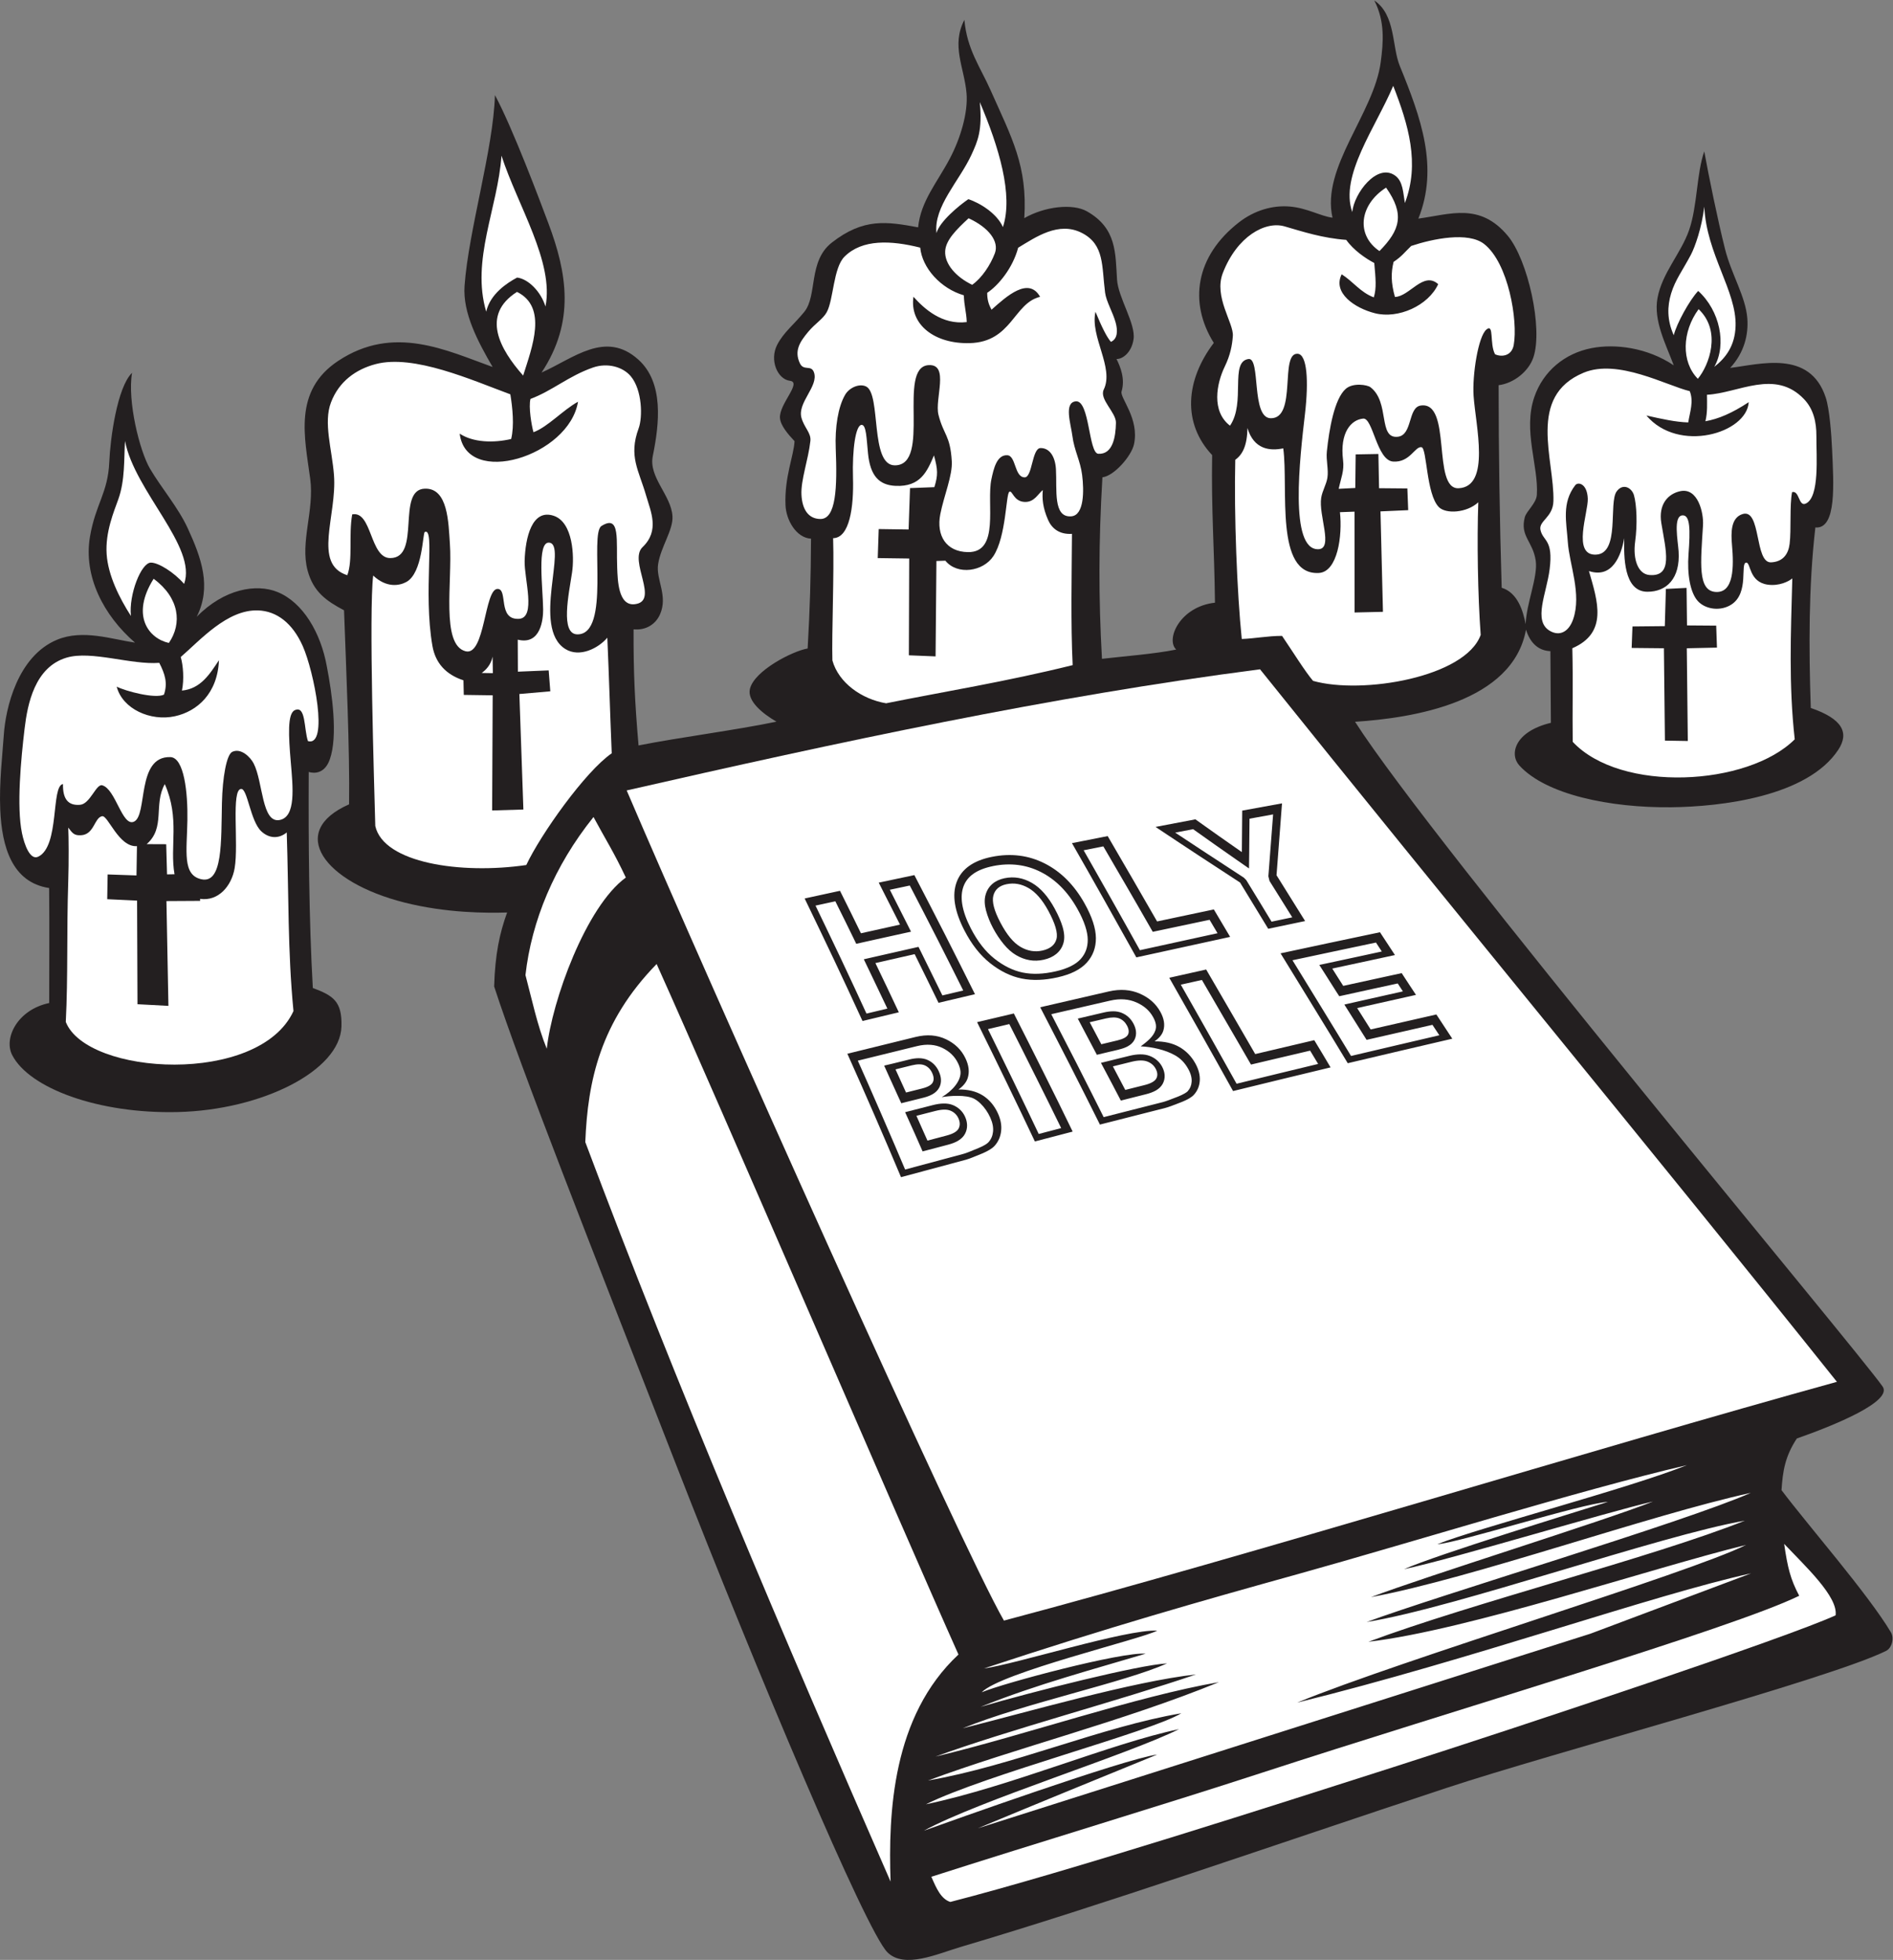 <?xml version="1.0" encoding="UTF-8" standalone="no"?>
<svg
   xmlns:dc="http://purl.org/dc/elements/1.1/"
   xmlns:cc="http://creativecommons.org/ns#"
   xmlns:rdf="http://www.w3.org/1999/02/22-rdf-syntax-ns#"
   xmlns:svg="http://www.w3.org/2000/svg"
   xmlns="http://www.w3.org/2000/svg"
   viewBox="0 0 324.653 336.067"
   height="336.067"
   width="324.653"
   xml:space="preserve"
   id="svg2"
   version="1.1"><rect x="0" y="0" width="324.653" height="336.067" fill="#808080" stroke="none"/><defs
     id="defs6" /><g
     transform="matrix(1.333,0,0,-1.333,0,336.067)"
     id="g10"><g
       transform="scale(0.1)"
       id="g12"><path
         id="path14"
         style="fill:#231f20;fill-opacity:1;fill-rule:evenodd;stroke:none"
         d="m 1963.32,1711.14 c -17.08,-93.36 -145.28,-113.64 -219.92,-118.46 100.08,-157.01 644.33,-805.891 678.72,-855.063 13.41,-19.148 -62.24,-50.066 -110.36,-66.887 -15.33,-23.386 -18.08,-42.183 -19.69,-66.441 33.94,-45.129 111.6,-133.851 140.77,-182.91 4.43,-7.461 1.29,-20.168 -6.3,-23.899 C 2351.73,360.676 1997.67,266.387 1861.48,221.367 1633.29,145.938 1421.57,71.582 1235.41,16.504 1206.19,7.852 1163.73,-11.707 1141.9,9.629 1114.16,36.727 972.234,374.453 870.57,635.207 757.836,924.367 670.645,1145.17 635.758,1252.2 c 1.215,41.6 7.097,68.65 16.691,95.14 -26.707,-0.82 -78.367,-0.74 -132.023,12.8 -104.188,26.28 -151.203,91.21 -71.309,126.33 1,69.71 -3.73,173.38 -6.484,249.61 -22.75,12.02 -39.512,23.72 -46.891,51.22 -9.847,36.7 8.821,77.09 3.399,117.75 -7.106,53.27 -22.231,113.27 35.91,151.81 71.574,47.45 139.668,13.31 198.758,-7.79 -19.063,32.82 -38.637,69.52 -36.098,104.5 5.195,71.57 37.008,175.31 39.086,245.23 23.18,-43.11 58.308,-137.09 68.773,-164.94 24.082,-64.16 34.547,-126.42 -8.812,-191.98 41.351,18.5 82.199,54.71 124.476,16.73 33.008,-29.63 27.219,-82.15 18.625,-124.12 -5.601,-27.33 23.836,-50.47 25.356,-77.55 0.992,-17.69 -15.082,-39.26 -18.504,-61.64 -3,-19.56 13.117,-40.55 2.383,-64.62 -5.438,-12.18 -17.614,-20.65 -33.934,-19.09 -0.238,-55.45 1.633,-94.11 6.395,-149.35 52.582,10.42 125.027,19.65 177.425,30.59 -18.339,10.64 -37.753,26.68 -34.14,42.09 5.527,23.55 55.04,48.83 74.27,52.03 2.98,52.38 4.03,89.03 4.35,141.27 -19,1.02 -32.09,23.9 -32.85,43.19 -1.45,36.3 10.64,63.09 11.65,82.23 -8.65,9.18 -17.99,20.19 -18.75,29.68 -1.46,17.95 28.83,46.04 12.74,48 -15.84,1.93 -26.656,26.53 -16.23,46.51 8.42,16.13 21.25,25.53 34.77,42.14 17.1,21.01 4.78,65.17 35.38,89.07 40.88,31.95 70.76,27.09 111.06,19.67 3.47,33.89 24.39,57.31 40.97,88.79 13.26,25.16 23.56,58.61 21.32,83.88 -2.93,33.11 -20.01,61.04 -2.74,94.22 3.31,-38 20.27,-60.36 33.52,-90.12 27.65,-62.12 47.79,-97.71 43.55,-164.94 26.51,15.19 62.29,19.07 80.49,8.81 38.52,-21.71 36.67,-53.83 38.83,-87.9 1.46,-23.15 24.21,-56.81 21.26,-76.65 -2.72,-18.35 -15.41,-26.04 -21.97,-25.4 4.92,-9.8 11.39,-25.51 6.55,-41.82 -2.42,-8.14 23.12,-34.78 15.99,-67.88 -3.31,-15.35 -25.8,-40.89 -40.64,-42.54 -4.99,-84.18 -4.98,-155 -0.59,-233.49 27.5,3.21 67.63,6.23 95.53,11.92 -13.9,12.86 4.6,55.27 49.86,60.29 -0.78,70.62 -4.84,118.37 -3.63,189.84 -38.51,41 -34.32,96.26 2.13,144.33 -32.72,52.36 -23.31,111.87 32.44,155.13 19.66,15.25 43.02,22.17 65.33,20.29 22.29,-1.88 40.02,-12.56 54.97,-14.37 -14.85,64.84 53.21,133.86 62.02,200.08 3.44,25.83 5.59,52.38 -8.26,79.36 27.63,-18.67 22.5,-59.07 32.79,-84.21 27.2,-66.52 50.37,-130.22 23.91,-196.4 41.35,5.64 79.01,20.85 114.87,-21.91 26.18,-31.22 45.63,-119.77 33.09,-156.67 -6.14,-18.05 -25.18,-33.26 -44.72,-35.71 0.04,-86.41 1.33,-173.35 3.94,-260.56 20.71,-6.26 27.66,-30.28 30.86,-46.81 0.85,26.52 15.96,60.91 12.95,81.61 -3.62,24.98 -20.45,31.33 -14.08,55.86 2.1,8.04 14.83,17.93 15.53,28.84 2.37,36.76 -18.05,82.68 -3.3,125.73 11.48,33.52 39.25,56.33 73.7,63.03 30.39,5.89 71.54,0.76 105.74,-22.15 -10.26,27.35 -26.24,57.41 -20.94,86.44 5.93,32.41 30.17,57.41 40.64,87.41 10.82,30.98 9.59,73.36 19.55,101.32 5.66,-31.09 17.13,-87.53 26.78,-125.84 8.16,-32.39 26.55,-60.93 28.64,-89.17 1.52,-20.61 -3.9,-43.87 -22.1,-63.46 37.99,4.53 102.65,23.94 122.99,-38.2 4.75,-14.49 7.25,-46.06 8.2,-67.73 1.8,-41.6 6.28,-101.79 -21.57,-99.32 -8.83,-76.59 -8.47,-155.86 -5.9,-232.19 40.82,-13.97 49.72,-31.93 35.44,-53.69 -39.63,-60.33 -150.83,-73.35 -215.11,-74.03 -78.24,-0.83 -161.01,16.09 -195.29,53.75 -13.09,14.38 -6.12,43.65 40.58,54.87 l -0.62,92.18 c -14.77,0.59 -25.7,9.61 -31.41,27.61 z m -1793.425,330.4 c -6.235,-36.33 9.832,-100.82 23.105,-123.33 15.008,-25.42 36.086,-49.55 48.586,-76.69 17.691,-38.4 30.848,-75.31 11.488,-113.8 35.489,36.17 76.805,42.87 103.836,31.92 32.625,-13.21 55.758,-52.09 63.59,-95.8 6.648,-34.2 14.516,-89.49 3.777,-119.64 -6.539,-18.38 -19.789,-18.26 -27.07,-16.09 -0.406,-89.41 0.211,-188.73 5.254,-277.86 26.074,-9.85 37.773,-16.89 36.855,-49.54 -1.586,-56.65 -101.894,-107.43 -210.566,-110.06 -102.789,-2.49 -191.383,30.92 -213.106,73.35 -11.129,21.74 6.758,58.32 47.652,66.9 0.008,58.6 0.402,92.48 -0.09,147.92 -47.504,7.19 -60.828,52.66 -62.898,100.73 -1.516,35.08 2.961,71.56 4.516,95.55 2.293,35.33 17.871,102.11 68.668,123.14 32.988,13.65 70.293,0.65 100.207,-3.78 -40.445,34.99 -66.597,85.39 -57.945,136.29 7.195,42.37 23.141,56.02 24.844,96.18 1.238,29.46 10.031,95.9 29.297,114.61 v 0" /><path
         id="path16"
         style="fill:#ffffff;fill-opacity:1;fill-rule:evenodd;stroke:none"
         d="m 763.598,1470.16 c 15.097,-28.12 26.343,-45.4 41.59,-77.86 -51.25,-37.22 -95.051,-158.58 -101.711,-220.23 -12.262,30.01 -19.207,63.89 -27.418,94.77 7.812,69.45 36.953,140.31 87.539,203.32 z m 81.215,-189.07 c 82.691,-183.74 314.527,-723.406 388.327,-888.238 -85.21,-79.461 -90.37,-203.817 -87.35,-292.059 -136.48,311.875 -275.802,639.234 -392.759,951.217 3.153,78.74 19.137,154.55 91.782,229.08 v 0" /><path
         id="path18"
         style="fill:#ffffff;fill-opacity:1;fill-rule:evenodd;stroke:none"
         d="m 1621.15,1660.18 c 241.86,-301.5 503.78,-618.2 742.2,-916.555 C 2051.2,657.48 1609.36,520.84 1291.65,436.484 1235.84,533.059 910.742,1260.03 806.277,1504.36 c 270.883,61.77 545.203,120.99 814.873,155.82 z m -585.9,-294.8 c 15.16,3.29 30.31,6.58 45.47,9.87 9.05,-18.23 18.21,-36.47 26.97,-54.64 16.78,3.71 33.56,7.5 50.24,11.16 -9.06,18 -18.21,35.98 -27.36,53.98 15.25,3.23 30.6,6.52 45.85,9.7 13.25,-25.5 26.44,-51 39.46,-76.56 12.98,-25.47 25.74,-51.11 38.51,-76.66 -15.73,-3.67 -31.26,-7.33 -46.89,-11.05 -10.11,20.87 -20.41,41.72 -30.7,62.59 -16.78,-3.79 -33.65,-7.63 -50.52,-11.47 10.11,-21.11 20.31,-42.16 30.12,-63.32 -15.54,-3.71 -31.17,-7.44 -46.7,-11.21 -12.11,26.34 -24.29,52.64 -36.7,78.86 -12.46,26.3 -25.07,52.52 -37.75,78.75 z m 205.51,-41.05 c -12.79,24.81 -16.12,45.61 -9.91,62.27 6.16,16.55 21.25,27.52 45.28,32.33 24.57,4.92 47.29,2 68.06,-8.54 20.67,-10.49 37.88,-27.62 51.18,-51.35 9.66,-17.24 14.51,-32.17 14.59,-44.54 0.08,-12.37 -3.81,-22.88 -11.73,-31.65 -7.89,-8.73 -20.32,-15 -37.26,-18.85 -17.06,-3.87 -32.63,-4.44 -46.62,-1.58 -14.02,2.85 -27.41,9.42 -40.41,19.69 -13,10.27 -23.96,24.33 -33.18,42.22 z m 46.43,9.87 c 8.04,-15.22 16.46,-25.6 25.63,-30.99 9.22,-5.4 18.61,-7 28.31,-4.81 10,2.25 16.12,7.21 18.12,14.88 1.98,7.62 -1.54,19.77 -10.59,36.42 -7.64,14.07 -16.09,23.76 -25.35,29.09 -9.22,5.32 -18.6,7 -28.41,4.94 -9.16,-1.9 -14.83,-6.79 -16.86,-14.64 -2.04,-7.86 0.98,-19.44 9.15,-34.89 z m 91.98,102.36 c 15.34,3.05 30.6,6.1 45.95,9.08 10.57,-18.35 21.38,-36.66 31.92,-54.89 10.59,-18.28 21.16,-36.6 31.65,-54.9 24.31,5.19 48.71,10.31 73.02,15.44 6.96,-11.78 13.92,-23.61 20.97,-35.32 -40.32,-8.79 -80.55,-17.51 -120.68,-26.36 -13.63,24.53 -27.38,49.05 -41.18,73.57 -13.72,24.38 -27.64,48.92 -41.65,73.38 z m 107.53,20.86 c 17.06,3.23 34.12,6.58 51.27,9.76 19.74,-14.16 39.76,-28.25 59.78,-42.15 0.18,17.87 0.36,35.62 0.46,53.37 17.07,3.11 34.04,6.23 51.19,9.33 -2.28,-30.62 -4.58,-61.42 -7.04,-92.46 12.29,-19.65 24.57,-39.29 36.78,-58.93 -15.92,-3.29 -31.74,-6.59 -47.47,-9.95 -12,19.84 -24.01,39.59 -36.22,59.49 -36.32,23.66 -72.72,47.44 -108.75,71.54 z m -396.5,-291.76 c 29.26,7.2 58.62,14.46 87.88,21.6 14.66,3.57 27.62,2.49 39.09,-2.99 11.48,-5.49 19.73,-13.54 24.97,-24.46 4.38,-9.13 5.42,-17.64 2.86,-25.56 -1.71,-5.29 -5.72,-10.19 -11.82,-14.57 12.29,0.17 22.71,-2.38 30.98,-7.51 8.29,-5.15 14.82,-12.72 19.45,-22.57 3.75,-8.01 5.23,-15.6 4.46,-23 -0.76,-7.5 -3.53,-13.9 -8.37,-19.33 -3.05,-3.4 -8.43,-6.72 -16.11,-9.95 -10.31,-4.31 -17.25,-7.03 -20.79,-7.98 -27.82,-7.47 -55.76,-14.94 -83.59,-22.45 -11.15,26.59 -22.56,53.1 -34.03,79.54 -11.48,26.48 -23.16,52.89 -34.98,79.23 z m 75.49,-49.89 c 6.86,1.71 13.75,3.43 20.68,5.19 7.44,1.88 12.01,4.51 13.73,7.87 1.72,3.36 1.38,7.47 -0.86,12.26 -2.13,4.59 -5.25,7.75 -9.34,9.56 -4.09,1.83 -9.73,1.82 -16.87,0.07 -6.94,-1.7 -13.92,-3.54 -20.88,-5.18 4.49,-9.95 8.96,-19.89 13.54,-29.77 z m 27.55,-61.85 c 8.2,2.13 16.3,4.32 24.49,6.46 8.4,2.2 13.53,5.2 15.54,8.97 2.09,3.91 2.02,8.33 -0.18,13.24 -2.07,4.58 -5.54,7.87 -10.2,9.82 -4.67,1.95 -11.15,1.78 -19.55,-0.37 -8.09,-2.06 -16.2,-4.15 -24.31,-6.22 4.77,-10.55 9.54,-21.22 14.21,-31.9 z m 63.86,152.37 c 15.83,3.66 31.55,7.44 47.29,11.16 12.87,-25.19 25.58,-50.56 38.22,-75.88 12.6,-25.28 25.26,-50.62 37.46,-76.06 -16.2,-4.21 -32.41,-8.48 -48.61,-12.69 -12.11,25.62 -24.43,51.24 -36.8,76.8 -12.39,25.59 -24.89,51.11 -37.56,76.67 z m 81.22,19.15 c 29.36,6.77 58.82,13.63 88.36,20.37 14.77,3.37 28,2.33 39.84,-2.86 11.8,-5.18 20.56,-12.89 26.3,-23.24 4.84,-8.69 6.18,-16.78 3.92,-24.28 -1.53,-5.11 -5.35,-9.7 -11.34,-13.84 12.48,0.11 23.19,-2.3 31.83,-7.2 8.68,-4.91 15.65,-12.03 20.78,-21.35 4.19,-7.61 6.04,-14.9 5.63,-21.9 -0.42,-7 -3,-13.24 -7.62,-18.3 -2.99,-3.28 -8.33,-6.36 -16.12,-9.45 -10.11,-4.02 -17.15,-6.59 -20.78,-7.5 -27.93,-7.08 -55.94,-14.28 -83.98,-21.35 -12.58,25.19 -25.22,50.4 -38.03,75.51 -12.82,25.16 -25.83,50.26 -38.79,75.39 z m 78.63,-47.58 c 6.87,1.65 13.74,3.27 20.69,4.94 7.54,1.82 12.05,4.32 13.63,7.51 1.55,3.13 1.11,7.07 -1.34,11.64 -2.29,4.32 -5.61,7.38 -9.81,9.1 -4.27,1.74 -10,1.68 -17.06,0.06 -7.13,-1.65 -14.02,-3.3 -21.07,-4.94 4.96,-9.46 10.01,-18.91 14.96,-28.31 z m 30.8,-58.74 c 8.09,2.08 16.31,4.11 24.59,6.17 8.38,2.07 13.42,4.96 15.35,8.54 1.96,3.66 1.7,7.87 -0.87,12.62 -2.28,4.26 -5.94,7.38 -10.77,9.2 -4.78,1.82 -11.35,1.8 -19.82,-0.23 -8.2,-1.97 -16.2,-4.03 -24.41,-6.04 5.35,-10.06 10.59,-20.13 15.93,-30.26 z m 56.61,144.26 c 15.83,3.54 31.66,7.01 47.48,10.62 10.57,-18.12 21.09,-36.36 31.64,-54.47 10.5,-18.03 21.07,-36.24 31.46,-54.3 25.35,5.98 50.62,11.97 75.97,17.88 7.05,-11.65 14.1,-23.3 20.98,-35.01 -41.95,-10.06 -83.61,-20.19 -125.45,-30.44 -13.44,24.34 -27.15,48.64 -40.8,72.89 -13.7,24.34 -27.46,48.61 -41.28,72.83 z m 143.18,31.42 c 42.51,9.14 85.21,18.17 127.92,27.14 6.39,-9.82 12.77,-19.64 19.25,-29.34 -26.98,-5.86 -53.76,-11.65 -80.64,-17.39 4.77,-7.44 9.34,-14.94 14.11,-22.26 24.97,5.49 50.04,10.98 75.21,16.41 6.19,-9.33 12.1,-18.73 18.39,-28 -25.26,-5.61 -50.52,-11.28 -75.67,-16.96 5.8,-9.2 11.53,-18.35 17.34,-27.51 28.12,6.41 56.24,12.81 84.55,19.28 6.86,-10.37 13.72,-20.74 20.48,-31.17 -44.89,-10.43 -89.69,-20.92 -134.48,-31.53 -14.2,23.6 -28.65,47.12 -43.09,70.69 -14.43,23.57 -28.98,47.09 -43.37,70.64 z m 667.3,-826.382 c -11.27,21.25 -14.91,36.094 -19.37,66.738 27.69,-29.218 69.39,-67.843 66.2,-91.886 C 2299.84,414.902 1969.25,304.48 1790.96,247.441 1643.52,200.273 1371.8,112.852 1222.64,74.57 c -11.73,3.801 -17.7,16.836 -24.36,32.395 137.02,43.945 296.35,91.758 425.27,133.797 242.45,79.062 605.04,185.468 691.29,227.656 v 0" /><path
         id="path20"
         style="fill:#ffffff;fill-opacity:1;fill-rule:evenodd;stroke:none"
         d="m 2174,2017.97 c 5.32,-13.29 0.2,-26.79 -1.95,-40.23 -16.27,0.52 -33.16,4.26 -53.85,8.92 41.48,-48.88 129.16,-22.87 131.69,17.15 -21.63,-14.25 -39.1,-21.62 -55.74,-24.56 2.78,11.4 2.13,22.73 2.02,34.09 40.69,2.07 87.47,33.61 124.89,-5.66 12.03,-12.61 15.99,-29.28 15.88,-47.47 -0.15,-25.49 4.4,-78.46 -13.58,-86.81 -9.53,-4.42 -7.98,17.13 -17.68,14.72 -3.37,-16.94 -0.95,-48.27 -3.16,-66.48 -1.62,-13.3 -8.57,-23.12 -23.84,-23.88 -21.62,-1.08 -12.46,69.97 -36.91,62.05 -14.81,-4.8 -14.88,-23.26 -13.4,-39.94 2.44,-27.41 2.58,-62.04 -21.33,-60.17 -22.98,1.8 -18.97,37.69 -15.98,85.68 1.02,16.3 -6.67,48.78 -29.28,43.93 -15.43,-3.31 -28.45,-16.58 -24.3,-41.38 5.8,-34.72 15.39,-69.04 -15.4,-66.45 -14.7,1.24 -21.44,20.31 -18.31,43.11 3.03,22.09 1.98,47.33 -1.54,59.5 -2.78,9.6 -14.08,16 -22.25,4.93 -10.71,-14.5 4.72,-80.01 -26.61,-81.33 -31.2,-1.31 -9.82,54.61 -10.54,72.06 -0.81,19.5 -12.56,21.89 -16.16,17.21 -17.61,-22.87 -11.27,-47.56 -9.53,-73.12 1.98,-28.96 18.07,-66.85 6.86,-99.27 -5.46,-15.8 -17.03,-22.41 -29.92,-14.98 -22.1,12.75 -4.26,48.14 -0.35,79.2 4.88,38.83 -8.3,35.67 -11.74,50.47 -2.76,11.9 16.02,16.12 16.62,37.15 1.53,53.6 -34.56,134.72 38.89,165.3 44.02,18.34 106.63,-16.54 136.5,-23.74 z M 204.918,1668.48 c 7.402,-14.47 11.039,-26.06 6.043,-40.87 -11.195,-5.66 -49.578,4.46 -60.82,10.28 7.398,-28.73 43.531,-44.96 74.898,-38.09 28.566,6.24 54.863,29.12 56.66,72.07 -11.715,-17.61 -23.406,-36.78 -47.617,-39.07 2.965,14.2 1.637,32.49 -1.566,43.16 24.957,21.53 59.793,61.36 99.539,59.97 23.953,-0.84 44.258,-16.26 57.433,-45.82 14.352,-32.2 33.918,-129.72 6.727,-122.32 -5.336,15.63 -2.492,46.42 -16.961,39.79 -9.625,-4.4 -8.008,-33.07 -5.184,-66.23 2.825,-33.14 6.848,-70.79 -14.105,-75 -23.402,-4.69 -21.406,48.86 -33.598,72.69 -4.219,8.24 -16.406,20.36 -27.578,14.94 -7.266,-3.53 -12.523,-32.6 -13.258,-65.9 -1.082,-49.7 1.141,-103.91 -26.371,-97.99 -24.82,5.34 -18.754,35.9 -18.055,75.86 0.61,35.27 -4.097,80.78 -21.957,81.3 -44.125,1.27 -28.781,-75.21 -46.882,-83.1 -15.164,-6.61 -23.399,42.05 -40.727,46.81 -7.879,2.17 -15.484,-23.98 -28.488,-25.08 -15.418,-1.31 -22.407,7.44 -22.016,26.71 -15.609,-2.28 -4.024,-79.86 -31.754,-93.41 -10.695,-5.22 -18.043,15.87 -20.988,30.12 -7.133,34.43 -1.336,95.35 3.379,134.83 3.738,31.27 12.973,78.96 54.145,91.08 31.836,9.37 82.809,-9.51 119.102,-6.73 z m 537.953,36.65 c -22.297,0.14 -11.113,51.64 -6.871,79.55 3.125,20.53 1.313,64.52 -23.48,72.93 -28.09,9.52 -36.707,-28.17 -37.532,-58.09 -0.617,-22.72 15.153,-73.2 -7.308,-74.42 -27.938,-1.51 -13.621,38.55 -27.567,38.48 -17.086,-0.09 -15.902,-86.86 -41.211,-80.17 -31.906,8.43 -16.699,89.59 -20.074,138.11 -1.879,27.16 -2.258,72.21 -32.422,71.02 -36.871,-1.44 -4.019,-89.19 -44.301,-89.29 -26.464,-0.05 -23.32,61.19 -48.968,56.19 -4.785,-27.14 1.097,-58.35 -6.297,-78.24 -45.102,14.3 -13.031,76.62 -17.156,128.94 -2.641,33.55 -13.77,67.16 -3.871,93.26 10.292,27.16 32.16,42.66 57.429,49.35 49.242,13.03 124.082,-20.68 173.36,-38.86 2.785,-16.91 5.253,-40.39 1.05,-57.46 -22.785,-5.33 -49.089,-4.52 -66.211,6.9 8.454,-69.79 140.809,-29.2 152.215,41.03 -19.574,-10.8 -38.746,-32.34 -57.273,-39.22 -2.473,8.45 -6.574,32.7 -3.871,42.81 28.379,10.66 48.949,29.44 80.316,40.38 18.902,6.6 38.649,0.79 48.676,-11.14 14.875,-17.7 15.406,-52.84 10.191,-66.99 -13.277,-36.02 0.137,-53.77 9.637,-86.68 5.895,-20.42 17.652,-44.91 -4.613,-66.17 -18.465,-17.64 22.476,-69.74 -10.098,-73.44 -21.301,-2.43 -21.902,31.08 -22.543,46.65 -1.445,35.24 4.496,69.4 -20.215,53.97 -15.929,-9.96 12.328,-139.67 -30.992,-139.4 z m 553.079,230.41 c -13.55,0.72 -17.6,-17.61 -20.4,-30.77 -6.67,-31.25 11.22,-94.52 -30.26,-93.86 -27.99,0.45 -40.96,21.29 -35.48,48.98 4.65,23.53 15.82,49.63 14.74,67.91 -2,33.78 -10.54,33.53 -17.15,59.83 -5.1,20.25 14.58,65.62 -12.81,63.81 -40.96,-2.71 4.51,-129.08 -43.41,-128.9 -32.26,0.1 -17.2,91.73 -36.86,101.43 -8.46,4.17 -21.47,-1.24 -26.94,-10.59 -9.1,-15.52 -13.25,-41.99 -12.15,-68.95 2.04,-50.5 0.58,-91.24 -19.9,-90.91 -15.25,0.23 -23.28,12.28 -24.19,31.28 -0.91,19.02 8.84,45.01 11.5,69.11 1.15,10.38 -8.03,17.14 -11.51,29.83 -5.4,19.71 22.29,40.4 16.14,58.32 -3.57,10.39 -13.28,1.29 -18.2,11.85 -7.57,16.26 0.24,27.72 10.81,40.42 8.93,10.74 18.96,16.35 23.82,25.24 8.77,16.06 8.34,56.97 22.85,71.44 22.79,22.7 59.76,21.01 97.38,11.57 2.56,-26.16 26.27,-52.63 56.14,-61.33 0.48,-14.38 3.3,-21.52 3.73,-34.43 -31.79,-3.8 -54.58,17.02 -68.57,32.54 -5.21,-35.64 27.11,-60.88 72.52,-59.62 54.13,1.5 56.31,51.4 90.43,59.57 -14.7,26.26 -43.01,0.89 -62.47,-16.56 -4.37,7.86 -5.59,14.12 -5.57,21.72 14.15,9.3 32.77,31.5 39.81,57.98 22.67,13.66 52.16,34.38 82.08,18.98 29.18,-15.02 25.33,-42.6 29.78,-76.8 1.48,-11.4 10,-25.25 13.59,-38.48 2.8,-10.29 2.63,-21.01 -6.12,-24.77 -5.24,6.03 -11.6,18.66 -19.85,38.67 -7.23,-32.21 24.34,-71.85 10.64,-100.05 -6.07,-12.48 15.95,-29.39 15.7,-42.7 -0.35,-18.48 -4.14,-40.94 -22.7,-39.91 -12.61,0.71 -11.01,69.2 -28.96,67.47 -15.65,-1.52 -6.36,-29.13 -4.41,-44.45 2.39,-18.73 10.24,-31.96 12.53,-50.09 2.61,-20.55 2.7,-52.05 -13.9,-53.37 -23.78,-1.9 -18.26,34.29 -19.76,60.61 -0.89,15.8 -7.88,27.4 -19.88,27.2 -11.02,-0.19 -10.36,-37.65 -20.31,-37.66 -13.41,-0.02 -10.99,27.83 -22.43,28.44 z m 471.59,203.06 c -17.27,6.47 -26.25,20.04 -41.35,29.7 -11.99,-23.72 16.48,-43.54 43.02,-50.17 29.59,-7.39 68.25,9.6 81.15,37.46 -19.02,17.22 -37.01,-16.11 -55.67,-16.43 -5.19,18.57 -5.09,31.25 -1.75,45.07 10.76,7.2 13.99,12.19 22.71,20.53 27.86,9.3 73.38,18.58 93.86,2.47 31.19,-24.52 43.64,-98.54 38.02,-129.91 -2.56,-14.25 -15.69,-15.79 -24.02,-11.89 -7.3,13.28 -0.95,40.18 -11.08,31.82 -10.64,-8.79 -18.36,-58.83 -16.52,-85.48 2.64,-38.26 22.16,-116.48 -19.14,-118.7 -35.02,-1.88 -7.99,112.75 -49.04,106.36 -16.51,-2.57 -10.24,-37.99 -29.34,-40.12 -25.78,-2.87 -9.84,44.5 -35.26,63.78 -3.94,2.98 -22.2,6.09 -31.6,-2.07 -14.8,-12.86 -21.48,-52.34 -24.41,-80.56 -1.21,-11.63 2.38,-23.1 0.69,-33.93 -1.35,-8.64 -6.45,-16.55 -7.95,-25.62 -3.73,-22.54 16.11,-65.74 -3.73,-66.28 -37.68,-1.03 -23.79,117.25 -17.17,174.03 4.96,42.77 2.7,76.48 -9.28,77.38 -23.7,1.78 -0.5,-83.3 -34.73,-82.93 -25.65,0.28 -12.59,78.51 -28.73,76.18 -24.4,-3.53 -3.2,-55.84 -23.7,-85.75 -24.18,18.52 -17.46,54 -6.66,76.25 7.02,14.45 9.47,27.3 10.31,39.23 1.17,16.68 -24.8,50.12 -12.89,80.92 18.3,47.29 54.7,67.17 79.52,59.96 23.54,-6.82 48.81,-15.13 79.26,-17.34 9.44,-13.4 25.53,-24.3 36.05,-29.72 1.83,-20.64 3.05,-32.14 -0.57,-44.24 v 0" /><path
         id="path22"
         style="fill:#ffffff;fill-opacity:1;fill-rule:evenodd;stroke:none"
         d="m 2185.41,2123.44 c 29.96,-28.44 13.4,-72.35 -1,-89.57 -21.56,21.88 -20.38,60.52 1,89.57 z M 197.652,1776.62 c 33.203,-24.46 36.942,-57.41 19.594,-82.54 -26.16,5.8 -49.215,35.45 -19.594,82.54 z m 467.5,369.03 c 39.735,-19.59 19.422,-71.21 7.922,-107.65 -29.812,33.76 -54.812,77.8 -7.922,107.65 z m 580.998,94.72 c 26.12,-11.94 39.58,-29.92 33.8,-45.1 -5.82,-15.29 -16.69,-31.64 -29.17,-40.51 -21.05,10.16 -35.53,26.92 -34.74,43.17 0.7,14.34 14.41,27.84 30.11,42.44 z m 537.15,39.44 c 24.28,-34.46 18.09,-54.51 -8.5,-81.65 -15.17,10.24 -21.7,25.08 -20.12,40.14 1.59,15.08 11.3,30.36 28.62,41.51 v 0" /><path
         id="path24"
         style="fill:#ffffff;fill-opacity:1;fill-rule:evenodd;stroke:none"
         d="m 2044.32,1786.54 c 30.04,-9.88 41.41,19.67 45.4,42.29 -0.51,-22.87 -1.04,-68.73 29.66,-68.9 24.75,-0.13 42.55,17.02 40.29,51.96 -0.9,13.82 -7.19,45.29 4.83,46.29 10.14,0.86 10.27,-18.55 7.93,-49.92 -1.9,-25.36 2,-49.41 12.07,-60.4 9.97,-10.86 29.5,-13.31 43.25,-4.27 23.09,15.19 10.72,53.54 18.96,53.81 6.02,0.2 3.2,-24.94 27.72,-28.35 14.57,-2.02 26.94,4.13 31.53,8.06 -1.87,-70.32 -4.71,-136.99 3.13,-206.99 -60.46,-60.32 -223.95,-69.2 -285.65,-3.23 -0.54,40.17 0.56,76.09 -0.49,120.37 46.25,19.95 32.53,60.61 21.37,99.28 z M 131.348,1471.21 c 7.632,1.52 21.394,-40.19 44.863,-38.52 l -0.609,-37.68 -37.11,1.29 -0.543,-31.85 38.418,-1.81 0.531,-133.28 39.797,-2.13 -2.55,134.82 43.351,0.25 -0.012,2.59 c 23.34,-3.41 40.516,16.42 44.426,39.55 5.36,31.69 -4.769,101.08 8.328,101.87 8.262,0.51 11.809,-41.42 26.024,-54.61 9.761,-9.06 22.168,-10 32.656,-1.38 2.66,-80.28 1.156,-152.47 8.664,-229.76 -44.102,-96 -265.703,-83.06 -292.941,-13.98 3,58.78 1.004,115.82 3.168,180.71 0.844,25.44 0.59,57.85 0.012,69.26 5.465,-7.23 7.524,-10.32 16.383,-9.85 17.168,0.93 16.985,22.48 27.145,24.51 z m 82.484,-36.03 -25.121,0.11 c 24.418,21.26 8.539,50.75 23.301,77.21 19.668,-44.3 6.152,-80.02 12.523,-115.96 l -9.629,-0.17 -1.074,38.81 z m 266.305,345.59 c 17.199,-16.14 33.695,-13.14 42.64,-8.26 21.2,11.56 20.973,62.95 23.743,64.29 13.695,6.62 -2.348,-76.92 9.847,-146.6 3.789,-21.65 16.934,-36.69 39.906,-44.18 l 0.43,-18.77 37.18,-0.53 -0.703,-148.13 40.203,1.21 -5.16,148.59 39.797,3.47 -2.102,26.92 -39.609,-1.65 -0.192,41.18 c 29.86,-7.43 32.789,26.72 32.672,38.9 -0.273,27.71 -8.309,86.9 7.563,85.9 24.468,-1.55 -22.528,-109.22 20.761,-136.68 18.657,-11.84 43.145,1.15 54.258,14.42 2.395,-54.92 3.317,-91.81 5.66,-148.72 -34.105,-23.42 -91.558,-104.54 -109.914,-143.71 -84.234,-12.33 -183.762,2.62 -194.281,50.23 -1.484,55.53 -8.363,275.65 -2.699,322.12 z m 139.621,-125.32 c 5.031,3.74 11.66,9.82 14.031,21.01 l 0.313,-21.24 -14.344,0.23 z m 581.862,279.86 c 5.07,-18.24 5.33,-25.47 0.51,-40.83 l -31.31,-1.22 -1.82,-53.24 -38.46,0.55 -1.25,-37.34 40.48,-0.55 -0.43,-124.5 34.36,-1.4 1.09,122.71 11.5,0.4 c 15.45,-19 48.71,-14.09 61.85,5.97 16.59,25.35 15.99,79.85 20.45,82.6 4.07,2.52 5.23,-12.6 20.02,-13.01 12.37,-0.33 16.84,10.46 23.08,15.34 -1.05,-10.83 -0.16,-22.63 6.74,-38.41 4.71,-10.79 14.25,-18.99 30.75,-17.98 -0.31,-51.54 -1.7,-115.56 0.9,-168.86 -85.9,-21.3 -166.16,-34.19 -240.03,-49.08 -31.53,5.33 -61.07,26.26 -69.1,55.13 -0.97,34.41 2.36,110.9 0.94,157.25 21.3,0.32 26.66,40.18 25.56,77.74 -1.08,36.58 3.41,67.67 11.02,68.01 6.12,0.27 6.36,-17.41 8.31,-36.8 2.89,-28.75 14.21,-40.69 35.45,-41.66 31.98,-1.46 40.55,18.42 49.39,39.18 z m 403.35,35.27 c 8.23,-27.86 29.25,-29.73 46.05,-26.18 6.92,-51.26 -11.26,-163.35 45.74,-160.31 24.26,1.29 30.51,48.06 27.2,78.19 l 18.73,0.7 0.08,-129.72 36.52,0.85 -3.18,129.21 35.66,1.57 -1.09,27.92 -36.4,0.32 -0.86,44.02 -29.23,-0.53 -0.5,-43.21 -21.35,-1.07 c 3.02,14.14 7.31,23.2 5.62,36.81 -4.44,35.55 10.34,52.12 25.91,53.53 12.58,1.15 17.39,-53.78 38.44,-55.28 21.84,-1.56 28.25,20.14 36.65,18.44 6.97,-1.41 5.98,-60.45 22.17,-76.95 9.08,-9.24 35.95,-7.61 50.81,6.11 -1.74,-48.61 -0.68,-119.34 3.08,-170.57 -19.57,-54.44 -152.38,-77.07 -215.67,-59.14 -10.67,12.58 -26.19,37.77 -39.88,57.87 -18.58,-0.01 -35.43,-3.46 -51.83,-4 -6.08,58.83 -10.07,159.96 -8.36,230.5 9.57,6.87 15.27,18.45 15.69,40.92 z m 536.96,-254.88 -41.63,-0.42 -1.04,-27.62 41.5,-0.41 1.31,-118.81 29.45,-0.49 -1.32,119.28 38.82,0.86 -0.98,28.26 -37.56,0.28 -0.56,48.27 -26.62,-1.34 -1.37,-47.86 v 0" /><path
         id="path26"
         style="fill:#ffffff;fill-opacity:1;fill-rule:evenodd;stroke:none"
         d="m 2192.7,2255.3 c 2.8,-61.16 41.68,-108.58 40.27,-153.59 -0.78,-25.25 -12.46,-40.8 -27.37,-52.41 16.2,28.64 7.22,72.24 -20.72,97.6 -11.27,-11.95 -27.79,-42.14 -31.46,-57 -8.86,19.75 -8.34,37.36 -3.37,53.72 5.35,17.63 14.85,29.79 25.39,49.75 5.2,9.84 14.09,34.66 17.26,61.93 z M 625.559,2120.2 c -19.731,66.36 15.043,133.84 19.632,200.69 20.993,-64.63 67.934,-137.02 56.61,-194.03 -5.973,19.29 -22.149,35.48 -36.492,37.23 -12.559,-6.68 -34.688,-20.95 -39.75,-43.89 z M 160.805,1953.93 c 12.586,-65.15 93.265,-136.43 76.054,-183.9 -12.875,14.9 -33.054,27.47 -42.75,27.38 -12.461,-0.11 -28.55,-41.09 -25.671,-68.6 -15.004,23.34 -29.45,52.39 -31.235,79.62 -1.851,28.25 9.34,54.57 15.043,70.53 8.723,24.42 7.219,51.8 8.559,74.97 z m 1099.805,435.83 c 24.55,-57.61 43.28,-119.72 29.72,-160.74 -7.38,16.99 -28.79,30.8 -44.46,35.9 -12,-8.1 -37.14,-28.94 -41.01,-43.65 -3.88,34.14 29.58,67.13 45.08,100.94 7.98,17.4 14.11,31.13 10.67,67.55 z m 531.88,20.95 c 19.56,-49.96 34.51,-100.01 14.99,-150.76 -2.23,12.96 -2.3,28.09 -12.62,35.38 -23.33,16.52 -52.93,-23.29 -55.05,-46.96 -16.56,46.62 30.36,109.25 52.68,162.34 v 0" /><path
         id="path28"
         style="fill:#ffffff;fill-opacity:1;fill-rule:evenodd;stroke:none"
         d="m 1263,344.238 c 24.45,25.45 206.29,68.606 225.82,79.325 -40.04,2.015 -181.63,-43.086 -223.07,-48.719 161.74,53.515 278.92,86.66 404.86,121.66 139.67,38.816 361.69,107.793 499.74,139.953 -74.78,-30.023 -268.27,-80.695 -321.08,-101.684 25.14,1.067 185.63,52.375 219.44,54.438 -43.28,-13.606 -219.16,-67.629 -262.34,-86.606 61.97,13.012 260.54,73.266 320.39,87.075 -63.21,-25.098 -291.01,-95.703 -362.87,-123.02 131.45,24.531 357.27,105.383 488.67,134.141 -85.18,-37.625 -402.65,-132.059 -494.25,-166.16 115.38,18.699 377.75,111.531 486.5,130.359 -117.4,-46.855 -350.64,-105.828 -484.28,-155.781 128.63,15.136 364.48,94.863 485.86,124.582 -73.93,-36.86 -442,-147.192 -577.61,-202.856 225.63,55.637 456.45,138.235 584.22,166.321 L 2046.34,419.68 1258.11,169.309 c 76.11,31.804 168.42,69.382 230.72,94.839 -41.38,-5.281 -270.18,-87.168 -300.25,-97.964 71.63,39.043 262.9,97.976 328.3,130.652 -86.44,-17.91 -216.88,-73.809 -325.61,-96.66 76.22,38.015 289,92.949 328.59,117.097 -103.27,-17.539 -217.01,-67.625 -325.82,-86.48 111.21,41.414 250.64,76.016 374.22,126.52 -107.17,-18.473 -250.73,-68.543 -364.67,-95.77 92.7,33.926 237,72.121 335.2,105.684 -80.81,-8.848 -217.7,-48.672 -300.31,-69.317 80.81,32.781 206.73,58.469 263.08,83.485 -35.64,-1.661 -172.15,-36.11 -239.88,-55.856 71.35,28.809 148.08,49.129 212.3,68.367 -30.69,2.688 -182.56,-37.695 -210.98,-49.668 v 0" /><path
         id="path30"
         style="fill:#ffffff;fill-opacity:1;fill-rule:nonzero;stroke:none"
         d="m 1074.73,1361.75 -25.5,-5.54 c 3.8,-7.89 8.21,-17.07 13.44,-27.97 7.19,-14.97 13.58,-28.37 18.83,-39.44 6.36,-13.43 12.5,-26.56 18.5,-39.45 4.06,-8.74 9.18,-19.84 14.8,-32.05 8.16,1.96 17.49,4.18 26.87,6.44 -6.26,13.33 -12.19,25.69 -18.12,38.03 l -6.78,14.14 -5.39,11.25 12.19,2.78 c 16.88,3.84 33.75,7.69 50.52,11.47 l 7.64,1.72 3.5,-7.04 0.22,-0.45 c 9.08,-18.41 18.16,-36.81 27,-54.96 5.22,1.22 10.44,2.46 15.66,3.69 3.73,0.88 7.46,1.76 11.17,2.61 -0.11,0.23 -0.22,0.46 -0.33,0.68 -10.77,21.54 -21.54,43.12 -32.49,64.62 -7.65,15.01 -14.07,27.5 -19.61,38.26 -3.86,7.47 -9.59,18.53 -16.33,31.5 -7.62,-1.59 -16.17,-3.41 -24.76,-5.25 l -0.91,-0.19 c 6.31,-12.42 13,-25.62 21.46,-42.43 l 5.79,-11.5 -12.59,-2.76 c -18.69,-4.09 -24.76,-5.46 -31.78,-7.02 l -18.41,-4.1 -7.7,-1.72 -3.43,7.11 c -6.28,13.01 -13.67,27.86 -21.06,42.7 l 0.01,0.03 -2.41,4.84 z m 163.26,-3.74 c 1.49,-9.31 5.19,-19.72 11.12,-31.2 4.34,-8.42 9.04,-15.89 14.15,-22.4 5.03,-6.42 10.47,-11.95 16.32,-16.57 5.86,-4.62 11.87,-8.45 18.04,-11.46 6.03,-2.95 12.1,-5.04 18.21,-6.29 6.22,-1.27 12.84,-1.79 19.85,-1.54 7.09,0.25 14.62,1.29 22.56,3.09 7.66,1.74 14.25,4 19.74,6.78 5.13,2.59 9.25,5.6 12.34,9.02 3.07,3.39 5.36,7.13 6.88,11.23 1.55,4.19 2.3,8.76 2.27,13.71 -0.03,5.1 -1.12,10.94 -3.26,17.47 -2.21,6.76 -5.57,14.19 -10.08,22.2 -6.19,11.07 -13.24,20.55 -21.09,28.42 -7.81,7.83 -16.45,14.15 -25.86,18.93 -9.37,4.74 -19.18,7.78 -29.41,9.07 -10.34,1.29 -21.09,0.84 -32.21,-1.4 0,0 0,-0.02 0,-0.04 -10.6,-2.12 -19.08,-5.48 -25.42,-10.01 -5.93,-4.23 -10.09,-9.58 -12.47,-15.98 -2.49,-6.69 -3.05,-14.38 -1.68,-23.03 z m 53.38,-51.4 c -9.98,12.1 -18.75,28.05 -22.74,43.25 h -0.02 c -1.97,7.48 -2.22,14.02 -0.74,19.65 1.53,5.92 4.51,10.78 8.87,14.57 4.12,3.58 9.33,6.02 15.6,7.34 6.18,1.29 12.24,1.41 18.18,0.37 5.86,-1.02 11.61,-3.18 17.26,-6.45 0,-0.01 0,-0.01 0,-0.01 5.61,-3.24 10.87,-7.69 15.79,-13.34 4.78,-5.47 9.24,-12.01 13.36,-19.61 4.81,-8.85 8.21,-16.73 10.21,-23.59 2.27,-7.82 2.7,-14.53 1.24,-20.1 -1.56,-5.92 -4.69,-10.8 -9.36,-14.65 -4.25,-3.5 -9.68,-5.98 -16.22,-7.45 -6.16,-1.39 -12.23,-1.58 -18.21,-0.56 v 0.01 c -5.89,1 -11.66,3.17 -17.32,6.5 -5.62,3.29 -10.9,7.99 -15.9,14.07 z m 128.16,125.79 c -7.78,-1.54 -16.49,-3.26 -25.33,-5.02 4.11,-7.21 8.85,-15.53 14.05,-24.7 8.56,-15.08 15.42,-27.22 20.77,-36.7 6.89,-12.27 13.79,-24.52 20.65,-36.78 4.33,-7.74 9.77,-17.5 16.91,-30.35 37.47,8.26 62.56,13.72 87.85,19.22 l 12.03,2.62 c -3.31,5.54 -6.67,11.26 -10.04,16.95 l -0.19,0.31 -5.37,-1.12 c -18.74,-3.95 -37.55,-7.91 -60.61,-12.83 l -7.12,-1.52 -3.63,6.32 -15.75,27.46 -15.86,27.41 c -1.84,3.19 -7.83,13.44 -14.04,24.08 -3.69,6.32 -7.33,12.54 -14.32,24.65 z m 115.54,22.11 c -6.74,-1.26 -14.82,-2.81 -23.09,-4.41 11.63,-7.71 22.9,-15.14 33.94,-22.38 15.51,-10.2 34.63,-22.66 54.44,-35.58 l 3.09,-3.16 c 6.1,-9.94 12.16,-19.86 18.17,-29.76 l 14.36,-23.68 16.8,3.53 9.82,2.04 -10.82,17.33 -18.43,29.46 -1.49,6.06 c 2.17,27.21 4.15,53.5 6.1,79.57 l -20.78,-3.78 -9.58,-1.75 c -0.1,-14.82 -0.26,-29.58 -0.41,-44.42 v -0.03 l -0.01,-0.72 -0.23,-18.82 -15.43,10.73 c -9.29,6.44 -19.25,13.41 -30.04,21.03 -9.42,6.63 -18.26,12.91 -26.41,18.74 z m -419.88,-294.93 -11.53,-2.83 c 4.82,-10.8 9.09,-20.38 12.77,-28.72 4.63,-10.47 10.36,-23.58 17.38,-39.74 6.83,-15.79 12.91,-29.82 17.17,-39.75 4.62,-10.79 9.14,-21.41 13.53,-31.83 16.56,4.47 33.17,8.92 49.74,13.36 l 25.45,6.83 c 1.54,0.4 3.82,1.22 6.83,2.37 2.74,1.06 7.02,2.82 12.67,5.19 3.49,1.46 6.31,2.85 8.43,4.17 1.87,1.16 3.25,2.22 4.13,3.2 1.7,1.91 3.04,3.98 4,6.19 0.98,2.25 1.6,4.75 1.88,7.48 v 0.03 c 0.27,2.69 0.13,5.49 -0.43,8.38 -2.42,12.52 -12.62,27.67 -23.66,33.7 -10.53,5.75 -32.54,3.85 -41.92,2.2 13.51,7.83 25.5,21.29 24.1,33.55 -0.36,3.18 -1.41,6.54 -3.1,10.07 -2.07,4.32 -4.79,8.12 -8.15,11.41 -3.41,3.34 -7.46,6.12 -12.14,8.36 -4.57,2.18 -9.5,3.5 -14.82,3.91 -5.5,0.44 -11.36,-0.1 -17.62,-1.63 -15.95,-3.9 -40.7,-9.99 -64.71,-15.9 z m 62.68,-53.02 -10.32,-2.56 -7.98,-2 -3.46,7.5 c -4.58,9.89 -8.88,19.42 -13.16,28.92 l -0.41,0.93 -4.98,11.03 11.8,2.8 c 4.32,1.02 8.53,2.09 12.73,3.14 1.85,0.47 4.07,1.02 8.03,2 4.32,1.07 8.31,1.59 11.97,1.59 4.24,-0.01 8.02,-0.75 11.36,-2.23 3.2,-1.44 6.02,-3.38 8.44,-5.86 2.39,-2.45 4.36,-5.32 5.89,-8.61 l -0.03,-0.01 c 1.66,-3.55 2.62,-6.98 2.85,-10.24 0.26,-3.86 -0.43,-7.45 -2.12,-10.75 l -0.04,-0.01 c -1.78,-3.47 -4.65,-6.34 -8.62,-8.61 l -0.02,0.02 c -3.14,-1.8 -6.98,-3.29 -11.49,-4.43 h -0.04 l -10.37,-2.62 h -0.03 z m 30.15,-61 c -3.3,-0.88 -6.51,-1.74 -12.8,-3.37 l -8.23,-2.15 -3.41,7.81 c -2.53,5.78 -4.87,11.1 -7.03,15.93 -1.45,3.24 -3.82,8.52 -7.14,15.85 l -4.89,10.84 11.53,2.96 24.31,6.21 c 4.84,1.25 9.31,1.91 13.43,1.99 4.68,0.11 8.81,-0.58 12.4,-2.09 3.49,-1.45 6.56,-3.45 9.19,-5.98 2.63,-2.52 4.74,-5.52 6.28,-8.96 1.67,-3.69 2.52,-7.34 2.57,-10.97 0.06,-3.91 -0.84,-7.59 -2.7,-11.05 -1.87,-3.54 -4.95,-6.56 -9.19,-9.03 l 0.02,-0.01 c -3.36,-1.93 -7.56,-3.56 -12.64,-4.89 l -11.7,-3.09 z m 83.84,156.67 c -6.51,-1.54 -12.94,-3.07 -20.75,-4.89 4.02,-8.15 8.48,-17.24 13.29,-27.07 7.49,-15.29 13.74,-28.12 18.73,-38.4 5.01,-10.35 10.83,-22.44 18.49,-38.42 5.4,-11.26 10.4,-21.72 14.8,-30.99 l 16.17,4.23 12.71,3.32 c -9.74,20.07 -20.58,41.82 -31.42,63.54 l 0.03,0.01 -0.73,1.47 h -0.04 c -7.59,15.22 -14.28,28.6 -18.99,37.96 -5.64,11.22 -10.92,21.66 -15.58,30.84 l -6.71,-1.6 z m 76.94,18.04 -16.25,-3.75 2.31,-4.49 c 11.1,-21.47 22.13,-42.86 30.64,-59.53 5.34,-10.48 11.89,-23.46 19.1,-37.77 6.57,-13.07 11.44,-22.76 15.37,-30.63 10.46,2.66 24.44,6.22 38.09,9.7 9.58,2.44 19.74,5.03 38.12,9.68 1.55,0.39 3.9,1.17 6.97,2.27 3.67,1.34 7.89,2.95 12.56,4.81 3.27,1.31 6.09,2.64 8.49,4.04 1.86,1.08 3.18,2.04 3.94,2.85 l -0.03,0.02 c 1.53,1.68 2.72,3.54 3.54,5.52 0.85,2.05 1.36,4.28 1.5,6.66 0.16,2.51 -0.09,5.07 -0.77,7.66 -0.7,2.76 -1.91,5.71 -3.64,8.83 -2.14,3.88 -4.62,7.28 -7.43,10.16 -2.81,2.89 -5.99,5.33 -9.52,7.33 -12.95,7.32 -29.97,10.84 -44.13,11.51 8.14,6.11 16.36,12.43 18.99,21.1 l 0.01,-0.01 c 0.68,2.29 0.83,4.71 0.42,7.21 -0.47,2.91 -1.64,6.02 -3.49,9.33 -2.32,4.19 -5.24,7.84 -8.78,10.95 -3.57,3.16 -7.85,5.82 -12.8,7.99 -4.86,2.14 -10.04,3.43 -15.53,3.83 -5.69,0.43 -11.71,-0.08 -18.1,-1.54 v 0 c -19.9,-4.55 -39.77,-9.15 -59.58,-13.73 z m 61.08,-51.52 -11.15,-2.66 -7.51,-1.8 -3.61,6.84 -6.09,11.51 c -2.03,3.81 -3.82,7.16 -8.88,16.83 l -5.98,11.4 12.55,2.94 8.86,2.08 c 3,0.71 6.03,1.42 12.23,2.86 4.2,0.97 8.15,1.48 11.82,1.48 v 0.02 c 4.09,0.02 7.85,-0.67 11.27,-2.07 l -0.01,-0.02 c 3.22,-1.31 6.09,-3.15 8.6,-5.48 2.47,-2.27 4.55,-5 6.22,-8.12 1.83,-3.42 2.93,-6.73 3.3,-9.91 v 0 c 0.45,-3.89 -0.15,-7.5 -1.8,-10.84 -1.73,-3.47 -4.63,-6.36 -8.73,-8.61 -2.99,-1.65 -6.84,-3.04 -11.54,-4.16 v -0.06 l -9.55,-2.27 v 0.04 z m 40.96,-56.07 c -5.8,-1.44 -11.76,-2.92 -21.16,-5.33 l -7.63,-1.95 -3.65,6.99 -6.06,11.53 v 0.04 c -1.41,2.68 -2.42,4.61 -9.86,18.64 l -6.02,11.32 12.46,3.06 10.1,2.51 c 3.16,0.8 6.4,1.6 14.34,3.52 v 0.02 c 4.92,1.18 9.41,1.78 13.45,1.82 4.62,0.07 8.7,-0.59 12.23,-1.94 3.52,-1.33 6.64,-3.15 9.32,-5.45 2.75,-2.35 5.01,-5.16 6.74,-8.37 1.96,-3.64 3.05,-7.23 3.3,-10.79 0.26,-4 -0.56,-7.76 -2.45,-11.3 -1.88,-3.48 -4.91,-6.43 -9.15,-8.81 h -0.04 c -3.32,-1.84 -7.5,-3.42 -12.56,-4.68 l -3.36,-0.83 z m 51.14,142.45 -2.79,-0.63 c 4.68,-8.21 9.36,-16.43 14,-24.65 8.79,-15.49 15.52,-27.41 20.64,-36.5 l 4.69,-8.32 c 10.77,-19.14 21.54,-38.29 32.45,-57.96 18.44,4.51 36.86,9.02 55.29,13.48 14.98,3.64 31.52,7.64 49.64,11.99 -3.26,5.46 -6.75,11.24 -10.3,17.11 -17.65,-4.12 -35.26,-8.29 -52.89,-12.44 l -16.03,-3.79 -7.18,-1.69 -3.72,6.46 c -3,5.21 -8.32,14.41 -15.68,27.1 -5.26,9.07 -10.52,18.13 -15.78,27.15 -4.69,8.06 -9.38,16.15 -14.05,24.21 -3.63,6.25 -7.11,12.26 -13.91,23.92 -7.4,-1.67 -15.9,-3.55 -24.38,-5.44 z m 191,41.45 c -16.72,-3.54 -33.42,-7.1 -50.09,-10.68 l 16.6,-26.99 c 3.66,-5.96 6.97,-11.34 19.42,-31.64 l 5.09,-8.32 c 11.28,-18.42 22.58,-36.86 34.23,-56.16 18.2,4.3 38.4,9.05 60.19,14.15 15.77,3.7 33.85,7.91 53.4,12.47 l -2.39,3.65 c -2.16,3.29 -3.53,5.34 -6.47,9.77 l -35.65,-8.13 -42.19,-9.62 -6.87,-1.56 -3.76,5.93 -11.38,18.07 -5.97,9.48 -7.52,11.93 13.77,3.12 37.81,8.49 v 0.01 l 23.74,5.31 -2.82,4.35 -3.82,5.86 c -8.91,-1.93 -19.48,-4.23 -31,-6.74 -12.53,-2.74 -25.05,-5.48 -37.53,-8.23 l -6.7,-1.47 -3.77,5.81 c -2.18,3.35 -5.14,8.06 -8.12,12.8 h -0.02 c -2.36,3.76 -4.81,7.65 -6.02,9.53 l -7.75,12.12 14.09,2.99 c 13.44,2.88 26.86,5.77 40.29,8.66 l 26.05,5.65 c -2.52,3.82 -5.02,7.65 -7.52,11.5 -17.29,-3.64 -35.79,-7.54 -57.32,-12.11 v 0" /></g></g></svg>